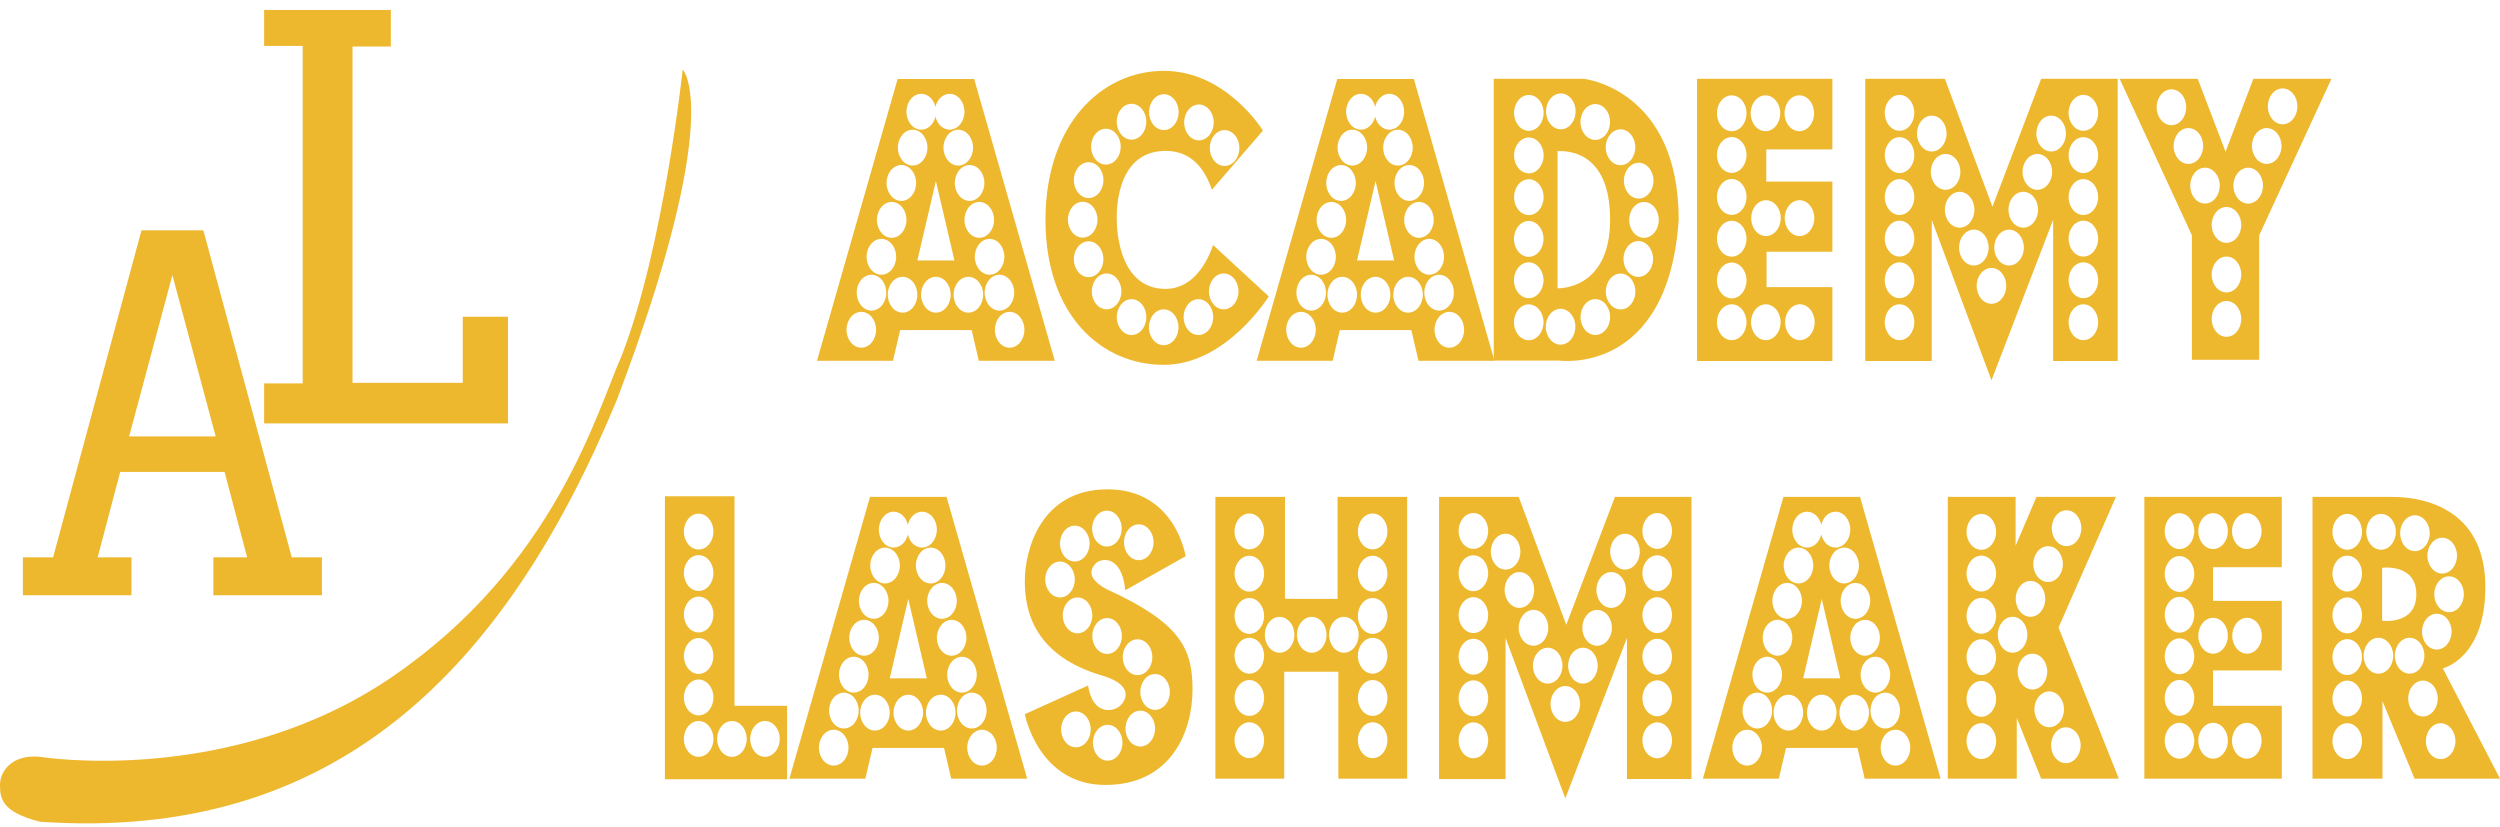 <?xml version="1.0" encoding="UTF-8"?> <svg xmlns="http://www.w3.org/2000/svg" width="142" height="47" viewBox="0 0 142 47" fill="none"> <path d="M16.572 31.658L11.55 13.082H9.793H8.037L3.015 31.658H1.3V33.81H7.466V31.658H5.546L6.828 26.805H9.792H12.756L14.038 31.658H12.12V33.81H18.285V31.658H16.572ZM9.793 24.789H7.333L9.792 15.629L12.251 24.789H9.793Z" fill="#EEB82E"></path> <path d="M15.002 0.566H22.2V2.642H20.024V21.745H26.284V17.99H28.852V24.049H15.002V21.777H17.193V2.608H15.002V0.566Z" fill="#EEB82E"></path> <path d="M2.283 42.989C2.283 42.989 13.087 44.745 22.309 38.421C31.531 32.097 33.883 23.425 35.308 20.209C37.679 14.136 38.778 3.946 38.778 3.946C38.778 3.946 41.236 6.346 35.045 22.698C28.633 38.158 18.971 47.819 2.283 46.677C0.065 46.118 0 45.326 0 44.569C0 43.812 0.679 42.827 2.283 42.989Z" fill="#EEB82E"></path> <path d="M104.079 8.488V4.475H96.393V20.506H104.079V16.309H100.34V14.3H104.079V10.315H100.325V8.486H104.079V8.488ZM102.201 5.414C102.665 5.414 103.041 5.87 103.041 6.433C103.041 6.995 102.665 7.451 102.201 7.451C101.737 7.451 101.361 6.995 101.361 6.433C101.361 5.87 101.737 5.414 102.201 5.414ZM98.362 19.321C97.898 19.321 97.522 18.865 97.522 18.303C97.522 17.74 97.898 17.284 98.362 17.284C98.826 17.284 99.202 17.74 99.202 18.303C99.202 18.865 98.826 19.321 98.362 19.321ZM98.362 16.949C97.898 16.949 97.522 16.493 97.522 15.93C97.522 15.368 97.898 14.912 98.362 14.912C98.826 14.912 99.202 15.368 99.202 15.93C99.202 16.493 98.826 16.949 98.362 16.949ZM98.362 14.576C97.898 14.576 97.522 14.12 97.522 13.558C97.522 12.995 97.898 12.54 98.362 12.54C98.826 12.54 99.202 12.995 99.202 13.558C99.202 14.12 98.826 14.576 98.362 14.576ZM98.362 12.205C97.898 12.205 97.522 11.749 97.522 11.187C97.522 10.624 97.898 10.168 98.362 10.168C98.826 10.168 99.202 10.624 99.202 11.187C99.202 11.749 98.826 12.205 98.362 12.205ZM98.362 9.822C97.898 9.822 97.522 9.366 97.522 8.804C97.522 8.241 97.898 7.785 98.362 7.785C98.826 7.785 99.202 8.241 99.202 8.804C99.202 9.366 98.826 9.822 98.362 9.822ZM98.362 7.453C97.898 7.453 97.522 6.997 97.522 6.434C97.522 5.872 97.898 5.416 98.362 5.416C98.826 5.416 99.202 5.872 99.202 6.434C99.202 6.997 98.826 7.453 98.362 7.453ZM102.233 17.283C102.697 17.283 103.073 17.739 103.073 18.301C103.073 18.863 102.697 19.32 102.233 19.32C101.77 19.32 101.394 18.863 101.394 18.301C101.394 17.74 101.77 17.283 102.233 17.283ZM101.138 18.303C101.138 18.865 100.762 19.321 100.298 19.321C99.835 19.321 99.459 18.865 99.459 18.303C99.459 17.74 99.835 17.284 100.298 17.284C100.762 17.284 101.138 17.74 101.138 18.303ZM102.213 11.372C102.677 11.372 103.053 11.828 103.053 12.39C103.053 12.952 102.677 13.408 102.213 13.408C101.75 13.408 101.374 12.952 101.374 12.39C101.374 11.828 101.75 11.372 102.213 11.372ZM101.147 12.39C101.147 12.952 100.771 13.408 100.308 13.408C99.844 13.408 99.468 12.952 99.468 12.39C99.468 11.828 99.844 11.372 100.308 11.372C100.771 11.372 101.147 11.828 101.147 12.39ZM100.278 7.453C99.815 7.453 99.439 6.997 99.439 6.434C99.439 5.872 99.815 5.416 100.278 5.416C100.742 5.416 101.118 5.872 101.118 6.434C101.118 6.997 100.742 7.453 100.278 7.453Z" fill="#EEB82E"></path> <path d="M115.937 4.475L113.17 11.743L110.469 4.475H105.946V20.506H109.724V12.49L113.116 21.601L116.618 12.489V20.503H120.284V4.475H115.937ZM107.893 19.321C107.43 19.321 107.054 18.865 107.054 18.303C107.054 17.74 107.43 17.284 107.893 17.284C108.357 17.284 108.733 17.74 108.733 18.303C108.733 18.865 108.357 19.321 107.893 19.321ZM107.893 16.936C107.43 16.936 107.054 16.48 107.054 15.918C107.054 15.356 107.43 14.9 107.893 14.9C108.357 14.9 108.733 15.356 108.733 15.918C108.733 16.479 108.357 16.936 107.893 16.936ZM107.893 14.572C107.43 14.572 107.054 14.116 107.054 13.553C107.054 12.991 107.43 12.535 107.893 12.535C108.357 12.535 108.733 12.991 108.733 13.553C108.733 14.116 108.357 14.572 107.893 14.572ZM107.893 12.211C107.43 12.211 107.054 11.755 107.054 11.193C107.054 10.631 107.43 10.175 107.893 10.175C108.357 10.175 108.733 10.631 108.733 11.193C108.733 11.755 108.357 12.211 107.893 12.211ZM107.893 9.83C107.43 9.83 107.054 9.374 107.054 8.811C107.054 8.249 107.43 7.793 107.893 7.793C108.357 7.793 108.733 8.249 108.733 8.811C108.733 9.374 108.357 9.83 107.893 9.83ZM107.893 7.428C107.43 7.428 107.054 6.972 107.054 6.41C107.054 5.847 107.43 5.391 107.893 5.391C108.357 5.391 108.733 5.847 108.733 6.41C108.733 6.972 108.357 7.428 107.893 7.428ZM108.886 7.587C108.886 7.024 109.261 6.568 109.725 6.568C110.189 6.568 110.565 7.024 110.565 7.587C110.565 8.149 110.189 8.605 109.725 8.605C109.261 8.605 108.886 8.149 108.886 7.587ZM109.67 9.762C109.67 9.2 110.046 8.744 110.509 8.744C110.973 8.744 111.349 9.2 111.349 9.762C111.349 10.324 110.973 10.78 110.509 10.78C110.046 10.782 109.67 10.326 109.67 9.762ZM110.468 11.912C110.468 11.35 110.844 10.894 111.307 10.894C111.771 10.894 112.147 11.35 112.147 11.912C112.147 12.475 111.771 12.931 111.307 12.931C110.844 12.931 110.468 12.475 110.468 11.912ZM111.275 14.062C111.275 13.499 111.651 13.043 112.115 13.043C112.578 13.043 112.954 13.499 112.954 14.062C112.954 14.624 112.578 15.08 112.115 15.08C111.651 15.08 111.275 14.624 111.275 14.062ZM113.114 17.255C112.651 17.255 112.275 16.799 112.275 16.237C112.275 15.675 112.651 15.219 113.114 15.219C113.578 15.219 113.954 15.675 113.954 16.237C113.956 16.799 113.58 17.255 113.114 17.255ZM114.114 15.081C113.651 15.081 113.275 14.625 113.275 14.063C113.275 13.501 113.651 13.045 114.114 13.045C114.578 13.045 114.954 13.501 114.954 14.063C114.955 14.624 114.579 15.081 114.114 15.081ZM114.921 12.931C114.458 12.931 114.082 12.475 114.082 11.912C114.082 11.35 114.458 10.894 114.921 10.894C115.385 10.894 115.761 11.35 115.761 11.912C115.761 12.475 115.385 12.931 114.921 12.931ZM115.721 10.782C115.257 10.782 114.881 10.326 114.881 9.763C114.881 9.201 115.257 8.745 115.721 8.745C116.185 8.745 116.561 9.201 116.561 9.763C116.561 10.326 116.185 10.782 115.721 10.782ZM116.505 8.605C116.041 8.605 115.666 8.149 115.666 7.587C115.666 7.024 116.041 6.568 116.505 6.568C116.969 6.568 117.345 7.024 117.345 7.587C117.345 8.149 116.969 8.605 116.505 8.605ZM118.335 19.321C117.872 19.321 117.496 18.865 117.496 18.303C117.496 17.74 117.872 17.284 118.335 17.284C118.799 17.284 119.175 17.74 119.175 18.303C119.177 18.865 118.801 19.321 118.335 19.321ZM118.335 16.936C117.872 16.936 117.496 16.48 117.496 15.918C117.496 15.356 117.872 14.9 118.335 14.9C118.799 14.9 119.175 15.356 119.175 15.918C119.177 16.479 118.801 16.936 118.335 16.936ZM118.335 14.572C117.872 14.572 117.496 14.116 117.496 13.553C117.496 12.991 117.872 12.535 118.335 12.535C118.799 12.535 119.175 12.991 119.175 13.553C119.177 14.116 118.801 14.572 118.335 14.572ZM118.335 12.211C117.872 12.211 117.496 11.755 117.496 11.193C117.496 10.631 117.872 10.175 118.335 10.175C118.799 10.175 119.175 10.631 119.175 11.193C119.177 11.755 118.801 12.211 118.335 12.211ZM118.335 9.83C117.872 9.83 117.496 9.374 117.496 8.811C117.496 8.249 117.872 7.793 118.335 7.793C118.799 7.793 119.175 8.249 119.175 8.811C119.177 9.374 118.801 9.83 118.335 9.83ZM118.335 7.428C117.872 7.428 117.496 6.972 117.496 6.41C117.496 5.847 117.872 5.391 118.335 5.391C118.799 5.391 119.175 5.847 119.175 6.41C119.177 6.972 118.801 7.428 118.335 7.428Z" fill="#EEB82E"></path> <path d="M91.73 28.221L88.963 35.49L86.262 28.221H81.739V44.252H85.517V36.237L88.909 45.348L92.411 36.235V44.249H96.077V28.221H91.73ZM83.688 43.069C83.224 43.069 82.849 42.613 82.849 42.051C82.849 41.489 83.224 41.032 83.688 41.032C84.152 41.032 84.528 41.489 84.528 42.051C84.528 42.613 84.152 43.069 83.688 43.069ZM83.688 40.683C83.224 40.683 82.849 40.227 82.849 39.664C82.849 39.102 83.224 38.646 83.688 38.646C84.152 38.646 84.528 39.102 84.528 39.664C84.528 40.227 84.152 40.683 83.688 40.683ZM83.688 38.32C83.224 38.32 82.849 37.864 82.849 37.301C82.849 36.739 83.224 36.283 83.688 36.283C84.152 36.283 84.528 36.739 84.528 37.301C84.528 37.864 84.152 38.32 83.688 38.32ZM83.688 35.958C83.224 35.958 82.849 35.502 82.849 34.94C82.849 34.377 83.224 33.921 83.688 33.921C84.152 33.921 84.528 34.377 84.528 34.94C84.528 35.502 84.152 35.958 83.688 35.958ZM83.688 33.578C83.224 33.578 82.849 33.122 82.849 32.559C82.849 31.997 83.224 31.541 83.688 31.541C84.152 31.541 84.528 31.997 84.528 32.559C84.528 33.122 84.152 33.578 83.688 33.578ZM83.688 31.176C83.224 31.176 82.849 30.72 82.849 30.158C82.849 29.595 83.224 29.139 83.688 29.139C84.152 29.139 84.528 29.595 84.528 30.158C84.528 30.72 84.152 31.176 83.688 31.176ZM84.679 31.333C84.679 30.771 85.055 30.315 85.518 30.315C85.982 30.315 86.358 30.771 86.358 31.333C86.358 31.895 85.982 32.351 85.518 32.351C85.055 32.353 84.679 31.897 84.679 31.333ZM85.463 33.51C85.463 32.948 85.839 32.492 86.302 32.492C86.766 32.492 87.142 32.948 87.142 33.51C87.142 34.072 86.766 34.528 86.302 34.528C85.839 34.528 85.463 34.072 85.463 33.51ZM86.262 35.659C86.262 35.097 86.638 34.641 87.102 34.641C87.566 34.641 87.942 35.097 87.942 35.659C87.942 36.221 87.566 36.677 87.102 36.677C86.638 36.677 86.262 36.223 86.262 35.659ZM87.07 37.81C87.07 37.247 87.445 36.791 87.909 36.791C88.373 36.791 88.749 37.247 88.749 37.81C88.749 38.372 88.373 38.828 87.909 38.828C87.445 38.828 87.07 38.372 87.07 37.81ZM88.909 41.003C88.445 41.003 88.07 40.547 88.07 39.985C88.07 39.423 88.445 38.967 88.909 38.967C89.373 38.967 89.749 39.423 89.749 39.985C89.749 40.547 89.373 41.003 88.909 41.003ZM89.909 38.828C89.445 38.828 89.069 38.372 89.069 37.81C89.069 37.247 89.445 36.791 89.909 36.791C90.373 36.791 90.749 37.247 90.749 37.81C90.749 38.372 90.373 38.828 89.909 38.828ZM90.716 36.679C90.252 36.679 89.877 36.223 89.877 35.661C89.877 35.098 90.252 34.642 90.716 34.642C91.18 34.642 91.556 35.098 91.556 35.661C91.556 36.223 91.18 36.679 90.716 36.679ZM91.516 34.528C91.052 34.528 90.676 34.072 90.676 33.51C90.676 32.948 91.052 32.492 91.516 32.492C91.979 32.492 92.355 32.948 92.355 33.51C92.355 34.072 91.979 34.528 91.516 34.528ZM92.3 32.353C91.836 32.353 91.46 31.897 91.46 31.335C91.46 30.772 91.836 30.316 92.3 30.316C92.764 30.316 93.139 30.772 93.139 31.335C93.139 31.897 92.764 32.353 92.3 32.353ZM94.13 43.069C93.666 43.069 93.29 42.613 93.29 42.051C93.29 41.489 93.666 41.032 94.13 41.032C94.594 41.032 94.97 41.489 94.97 42.051C94.97 42.613 94.594 43.069 94.13 43.069ZM94.13 40.683C93.666 40.683 93.29 40.227 93.29 39.664C93.29 39.102 93.666 38.646 94.13 38.646C94.594 38.646 94.97 39.102 94.97 39.664C94.97 40.227 94.594 40.683 94.13 40.683ZM94.13 38.32C93.666 38.32 93.29 37.864 93.29 37.301C93.29 36.739 93.666 36.283 94.13 36.283C94.594 36.283 94.97 36.739 94.97 37.301C94.97 37.864 94.594 38.32 94.13 38.32ZM94.13 35.958C93.666 35.958 93.29 35.502 93.29 34.94C93.29 34.377 93.666 33.921 94.13 33.921C94.594 33.921 94.97 34.377 94.97 34.94C94.97 35.502 94.594 35.958 94.13 35.958ZM94.13 33.578C93.666 33.578 93.29 33.122 93.29 32.559C93.29 31.997 93.666 31.541 94.13 31.541C94.594 31.541 94.97 31.997 94.97 32.559C94.97 33.122 94.594 33.578 94.13 33.578ZM94.13 31.176C93.666 31.176 93.29 30.72 93.29 30.158C93.29 29.595 93.666 29.139 94.13 29.139C94.594 29.139 94.97 29.595 94.97 30.158C94.97 30.72 94.594 31.176 94.13 31.176Z" fill="#EEB82E"></path> <path d="M129.605 32.219V28.223H121.799V44.229H129.605V40.09H125.702V38.081H129.605V34.128H125.702V32.217H129.605V32.219ZM127.617 29.148C128.081 29.148 128.457 29.605 128.457 30.167C128.457 30.729 128.081 31.185 127.617 31.185C127.154 31.185 126.778 30.729 126.778 30.167C126.778 29.605 127.154 29.148 127.617 29.148ZM123.795 43.092C123.331 43.092 122.956 42.636 122.956 42.074C122.956 41.512 123.331 41.056 123.795 41.056C124.259 41.056 124.635 41.512 124.635 42.074C124.636 42.636 124.26 43.092 123.795 43.092ZM123.795 40.657C123.331 40.657 122.956 40.201 122.956 39.638C122.956 39.076 123.331 38.62 123.795 38.62C124.259 38.62 124.635 39.076 124.635 39.638C124.636 40.201 124.26 40.657 123.795 40.657ZM123.795 38.296C123.331 38.296 122.956 37.84 122.956 37.278C122.956 36.716 123.331 36.26 123.795 36.26C124.259 36.26 124.635 36.716 124.635 37.278C124.636 37.84 124.26 38.296 123.795 38.296ZM123.795 35.936C123.331 35.936 122.956 35.48 122.956 34.918C122.956 34.356 123.331 33.9 123.795 33.9C124.259 33.9 124.635 34.356 124.635 34.918C124.635 35.48 124.26 35.936 123.795 35.936ZM123.795 33.622C123.331 33.622 122.956 33.166 122.956 32.604C122.956 32.042 123.331 31.586 123.795 31.586C124.259 31.586 124.635 32.042 124.635 32.604C124.635 33.166 124.26 33.622 123.795 33.622ZM123.795 31.187C123.331 31.187 122.956 30.731 122.956 30.168C122.956 29.606 123.331 29.15 123.795 29.15C124.259 29.15 124.635 29.606 124.635 30.168C124.636 30.731 124.26 31.187 123.795 31.187ZM127.617 41.056C128.081 41.056 128.457 41.512 128.457 42.074C128.457 42.636 128.081 43.092 127.617 43.092C127.154 43.092 126.778 42.636 126.778 42.074C126.778 41.512 127.154 41.056 127.617 41.056ZM126.542 42.074C126.542 42.636 126.166 43.092 125.702 43.092C125.239 43.092 124.863 42.636 124.863 42.074C124.863 41.512 125.239 41.056 125.702 41.056C126.166 41.056 126.542 41.512 126.542 42.074ZM127.631 35.092C128.095 35.092 128.471 35.548 128.471 36.11C128.471 36.673 128.095 37.129 127.631 37.129C127.167 37.129 126.792 36.673 126.792 36.11C126.79 35.548 127.167 35.092 127.631 35.092ZM126.542 36.11C126.542 36.673 126.166 37.129 125.702 37.129C125.239 37.129 124.863 36.673 124.863 36.11C124.863 35.548 125.239 35.092 125.702 35.092C126.166 35.092 126.542 35.548 126.542 36.11ZM124.863 30.167C124.863 29.605 125.239 29.148 125.702 29.148C126.166 29.148 126.542 29.605 126.542 30.167C126.542 30.729 126.166 31.185 125.702 31.185C125.239 31.185 124.863 30.731 124.863 30.167Z" fill="#EEB82E"></path> <path d="M116.924 35.644L120.186 28.221H115.673L114.487 30.999V28.221H110.634V44.228H114.553V40.781L115.937 44.229H120.35L116.924 35.644ZM117.38 28.984C117.844 28.984 118.22 29.44 118.22 30.002C118.22 30.564 117.844 31.02 117.38 31.02C116.917 31.02 116.541 30.564 116.541 30.002C116.541 29.44 116.917 28.984 117.38 28.984ZM116.331 31.022C116.795 31.022 117.171 31.478 117.171 32.04C117.171 32.603 116.795 33.059 116.331 33.059C115.867 33.059 115.491 32.603 115.491 32.04C115.491 31.478 115.867 31.022 116.331 31.022ZM115.333 32.997C115.797 32.997 116.172 33.453 116.172 34.015C116.172 34.578 115.797 35.034 115.333 35.034C114.869 35.034 114.493 34.578 114.493 34.015C114.493 33.453 114.869 32.997 115.333 32.997ZM112.54 43.112C112.076 43.112 111.7 42.656 111.7 42.094C111.7 41.532 112.076 41.076 112.54 41.076C113.003 41.076 113.379 41.532 113.379 42.094C113.379 42.655 113.003 43.112 112.54 43.112ZM112.54 40.714C112.076 40.714 111.7 40.258 111.7 39.695C111.7 39.133 112.076 38.677 112.54 38.677C113.003 38.677 113.379 39.133 113.379 39.695C113.379 40.258 113.003 40.714 112.54 40.714ZM112.54 38.344C112.076 38.344 111.7 37.888 111.7 37.326C111.7 36.764 112.076 36.308 112.54 36.308C113.003 36.308 113.379 36.764 113.379 37.326C113.379 37.888 113.003 38.344 112.54 38.344ZM112.54 35.996C112.076 35.996 111.7 35.54 111.7 34.978C111.7 34.416 112.076 33.96 112.54 33.96C113.003 33.96 113.379 34.416 113.379 34.978C113.379 35.54 113.003 35.996 112.54 35.996ZM112.54 33.598C112.076 33.598 111.7 33.142 111.7 32.58C111.7 32.017 112.076 31.561 112.54 31.561C113.003 31.561 113.379 32.017 113.379 32.58C113.379 33.142 113.003 33.598 112.54 33.598ZM112.54 31.228C112.076 31.228 111.7 30.772 111.7 30.21C111.7 29.648 112.076 29.192 112.54 29.192C113.003 29.192 113.379 29.648 113.379 30.21C113.379 30.772 113.003 31.228 112.54 31.228ZM114.314 37.072C113.851 37.072 113.475 36.616 113.475 36.053C113.475 35.491 113.851 35.035 114.314 35.035C114.778 35.035 115.154 35.491 115.154 36.053C115.154 36.616 114.778 37.072 114.314 37.072ZM114.604 38.147C114.604 37.585 114.98 37.129 115.444 37.129C115.907 37.129 116.283 37.585 116.283 38.147C116.283 38.709 115.907 39.165 115.444 39.165C114.98 39.165 114.604 38.711 114.604 38.147ZM115.555 40.29C115.555 39.728 115.931 39.272 116.394 39.272C116.858 39.272 117.234 39.728 117.234 40.29C117.234 40.852 116.858 41.308 116.394 41.308C115.931 41.31 115.555 40.854 115.555 40.29ZM117.342 43.348C116.878 43.348 116.502 42.892 116.502 42.33C116.502 41.767 116.878 41.311 117.342 41.311C117.805 41.311 118.181 41.767 118.181 42.33C118.181 42.892 117.805 43.348 117.342 43.348Z" fill="#EEB82E"></path> <path d="M75.973 28.221V34.021L74.48 34.018L72.987 34.012V28.221H69.034V44.228H72.943V38.156H74.48H76.018V44.228H79.926V28.221H75.973ZM70.962 43.063C70.498 43.063 70.122 42.607 70.122 42.045C70.122 41.482 70.498 41.026 70.962 41.026C71.425 41.026 71.801 41.482 71.801 42.045C71.801 42.607 71.425 43.063 70.962 43.063ZM70.962 40.663C70.498 40.663 70.122 40.207 70.122 39.645C70.122 39.082 70.498 38.626 70.962 38.626C71.425 38.626 71.801 39.082 71.801 39.645C71.801 40.207 71.425 40.663 70.962 40.663ZM70.962 38.264C70.498 38.264 70.122 37.808 70.122 37.246C70.122 36.684 70.498 36.227 70.962 36.227C71.425 36.227 71.801 36.684 71.801 37.246C71.801 37.807 71.425 38.264 70.962 38.264ZM70.962 36.004C70.498 36.004 70.122 35.548 70.122 34.986C70.122 34.423 70.498 33.968 70.962 33.968C71.425 33.968 71.801 34.423 71.801 34.986C71.801 35.548 71.425 36.004 70.962 36.004ZM70.962 33.604C70.498 33.604 70.122 33.148 70.122 32.586C70.122 32.023 70.498 31.567 70.962 31.567C71.425 31.567 71.801 32.023 71.801 32.586C71.801 33.148 71.425 33.604 70.962 33.604ZM70.962 31.204C70.498 31.204 70.122 30.748 70.122 30.185C70.122 29.623 70.498 29.167 70.962 29.167C71.425 29.167 71.801 29.623 71.801 30.185C71.801 30.748 71.425 31.204 70.962 31.204ZM72.682 37.075C72.219 37.075 71.843 36.619 71.843 36.056C71.843 35.494 72.219 35.038 72.682 35.038C73.146 35.038 73.522 35.494 73.522 36.056C73.522 36.619 73.146 37.075 72.682 37.075ZM74.508 37.075C74.044 37.075 73.668 36.619 73.668 36.056C73.668 35.494 74.044 35.038 74.508 35.038C74.972 35.038 75.347 35.494 75.347 36.056C75.347 36.619 74.972 37.075 74.508 37.075ZM76.332 37.075C75.868 37.075 75.492 36.619 75.492 36.056C75.492 35.494 75.868 35.038 76.332 35.038C76.796 35.038 77.171 35.494 77.171 36.056C77.171 36.619 76.796 37.075 76.332 37.075ZM77.966 43.063C77.503 43.063 77.127 42.607 77.127 42.045C77.127 41.482 77.503 41.026 77.966 41.026C78.43 41.026 78.806 41.482 78.806 42.045C78.806 42.607 78.43 43.063 77.966 43.063ZM77.966 40.663C77.503 40.663 77.127 40.207 77.127 39.645C77.127 39.082 77.503 38.626 77.966 38.626C78.43 38.626 78.806 39.082 78.806 39.645C78.806 40.207 78.43 40.663 77.966 40.663ZM77.966 38.264C77.503 38.264 77.127 37.808 77.127 37.246C77.127 36.684 77.503 36.227 77.966 36.227C78.43 36.227 78.806 36.684 78.806 37.246C78.806 37.807 78.43 38.264 77.966 38.264ZM77.966 36.004C77.503 36.004 77.127 35.548 77.127 34.986C77.127 34.423 77.503 33.968 77.966 33.968C78.43 33.968 78.806 34.423 78.806 34.986C78.806 35.548 78.43 36.004 77.966 36.004ZM77.966 33.604C77.503 33.604 77.127 33.148 77.127 32.586C77.127 32.023 77.503 31.567 77.966 31.567C78.43 31.567 78.806 32.023 78.806 32.586C78.806 33.148 78.43 33.604 77.966 33.604ZM77.966 31.204C77.503 31.204 77.127 30.748 77.127 30.185C77.127 29.623 77.503 29.167 77.966 29.167C78.43 29.167 78.806 29.623 78.806 30.185C78.806 30.748 78.43 31.204 77.966 31.204Z" fill="#EEB82E"></path> <path d="M62.86 33.47C61.806 32.894 61.886 32.418 62.2 32.037C62.492 31.686 63.71 31.455 63.918 33.525L67.343 31.593C67.343 31.593 66.771 27.794 62.907 27.794C59.042 27.794 58.209 31.352 58.209 32.998C58.209 34.645 58.688 37.266 62.706 38.403C64.49 38.974 63.906 39.871 63.567 40.134C63.228 40.398 62.085 40.683 61.8 38.937L58.21 40.567C58.21 40.567 58.973 44.585 62.778 44.585C66.582 44.585 67.736 41.473 67.736 39.167C67.734 36.862 67.075 35.38 62.86 33.47ZM64.682 29.782C65.146 29.782 65.522 30.238 65.522 30.8C65.522 31.362 65.146 31.818 64.682 31.818C64.219 31.818 63.843 31.362 63.843 30.8C63.843 30.238 64.219 29.782 64.682 29.782ZM62.872 29.005C63.336 29.005 63.712 29.461 63.712 30.024C63.712 30.586 63.336 31.042 62.872 31.042C62.408 31.042 62.032 30.586 62.032 30.024C62.032 29.461 62.408 29.005 62.872 29.005ZM61.048 29.857C61.512 29.857 61.888 30.313 61.888 30.876C61.888 31.438 61.512 31.894 61.048 31.894C60.584 31.894 60.208 31.438 60.208 30.876C60.208 30.315 60.584 29.857 61.048 29.857ZM59.369 32.915C59.369 32.353 59.745 31.897 60.208 31.897C60.672 31.897 61.048 32.353 61.048 32.915C61.048 33.478 60.672 33.934 60.208 33.934C59.745 33.934 59.369 33.478 59.369 32.915ZM61.204 35.972C60.74 35.972 60.364 35.516 60.364 34.953C60.364 34.391 60.74 33.935 61.204 33.935C61.667 33.935 62.043 34.391 62.043 34.953C62.043 35.516 61.667 35.972 61.204 35.972ZM62.883 37.143C62.419 37.143 62.043 36.687 62.043 36.124C62.043 35.562 62.419 35.106 62.883 35.106C63.346 35.106 63.722 35.562 63.722 36.124C63.722 36.687 63.346 37.143 62.883 37.143ZM63.773 37.329C63.773 36.767 64.149 36.311 64.613 36.311C65.076 36.311 65.452 36.767 65.452 37.329C65.452 37.891 65.076 38.347 64.613 38.347C64.149 38.349 63.773 37.891 63.773 37.329ZM61.111 42.448C60.647 42.448 60.272 41.992 60.272 41.43C60.272 40.868 60.647 40.412 61.111 40.412C61.575 40.412 61.951 40.868 61.951 41.43C61.951 41.991 61.575 42.448 61.111 42.448ZM62.917 43.206C62.453 43.206 62.077 42.75 62.077 42.188C62.077 41.626 62.453 41.17 62.917 41.17C63.38 41.17 63.756 41.626 63.756 42.188C63.756 42.75 63.38 43.206 62.917 43.206ZM64.768 42.402C64.305 42.402 63.929 41.946 63.929 41.384C63.929 40.821 64.305 40.365 64.768 40.365C65.232 40.365 65.608 40.821 65.608 41.384C65.608 41.944 65.232 42.402 64.768 42.402ZM65.608 40.321C65.144 40.321 64.768 39.865 64.768 39.302C64.768 38.74 65.144 38.284 65.608 38.284C66.072 38.284 66.448 38.74 66.448 39.302C66.449 39.865 66.072 40.321 65.608 40.321Z" fill="#EEB82E"></path> <path d="M41.72 40.09V28.189H37.767V44.262H44.706V40.09H41.72ZM39.683 42.989C39.22 42.989 38.844 42.533 38.844 41.971C38.844 41.408 39.22 40.953 39.683 40.953C40.147 40.953 40.523 41.408 40.523 41.971C40.523 42.533 40.147 42.989 39.683 42.989ZM39.683 40.634C39.22 40.634 38.844 40.178 38.844 39.615C38.844 39.053 39.22 38.597 39.683 38.597C40.147 38.597 40.523 39.053 40.523 39.615C40.523 40.178 40.147 40.634 39.683 40.634ZM39.683 38.278C39.22 38.278 38.844 37.822 38.844 37.26C38.844 36.697 39.22 36.242 39.683 36.242C40.147 36.242 40.523 36.697 40.523 37.26C40.523 37.822 40.147 38.278 39.683 38.278ZM39.683 35.923C39.22 35.923 38.844 35.467 38.844 34.904C38.844 34.342 39.22 33.886 39.683 33.886C40.147 33.886 40.523 34.342 40.523 34.904C40.523 35.467 40.147 35.923 39.683 35.923ZM39.683 33.567C39.22 33.567 38.844 33.111 38.844 32.549C38.844 31.986 39.22 31.53 39.683 31.53C40.147 31.53 40.523 31.986 40.523 32.549C40.523 33.111 40.147 33.567 39.683 33.567ZM39.683 31.212C39.22 31.212 38.844 30.756 38.844 30.193C38.844 29.631 39.22 29.175 39.683 29.175C40.147 29.175 40.523 29.631 40.523 30.193C40.523 30.756 40.147 31.212 39.683 31.212ZM41.574 42.989C41.11 42.989 40.734 42.533 40.734 41.971C40.734 41.408 41.11 40.953 41.574 40.953C42.037 40.953 42.413 41.408 42.413 41.971C42.413 42.533 42.037 42.989 41.574 42.989ZM43.452 42.989C42.988 42.989 42.612 42.533 42.612 41.971C42.612 41.408 42.988 40.953 43.452 40.953C43.915 40.953 44.291 41.408 44.291 41.971C44.291 42.533 43.915 42.989 43.452 42.989Z" fill="#EEB82E"></path> <path d="M138.751 37.961C138.751 37.961 141.167 37.412 141.167 33.328C141.167 29.244 138.181 28.223 135.83 28.223C133.479 28.223 131.35 28.223 131.35 28.223V44.229H135.325V39.826L137.147 44.229H142L138.751 37.961ZM138.41 36.895C137.947 36.895 137.571 36.438 137.571 35.876C137.571 35.314 137.947 34.858 138.41 34.858C138.874 34.858 139.25 35.314 139.25 35.876C139.25 36.438 138.874 36.895 138.41 36.895ZM139.946 33.755C139.946 34.317 139.571 34.773 139.107 34.773C138.643 34.773 138.267 34.317 138.267 33.755C138.267 33.193 138.643 32.736 139.107 32.736C139.571 32.736 139.946 33.193 139.946 33.755ZM138.717 30.543C139.181 30.543 139.557 30.999 139.557 31.561C139.557 32.123 139.181 32.579 138.717 32.579C138.253 32.579 137.877 32.123 137.877 31.561C137.877 30.999 138.253 30.543 138.717 30.543ZM137.169 29.269C137.632 29.269 138.008 29.725 138.008 30.287C138.008 30.849 137.632 31.305 137.169 31.305C136.705 31.305 136.329 30.849 136.329 30.287C136.329 29.725 136.705 29.269 137.169 29.269ZM137.247 33.755C137.247 35.522 135.305 35.258 135.305 35.258V32.25C135.303 32.251 137.247 31.988 137.247 33.755ZM135.245 29.189C135.708 29.189 136.084 29.645 136.084 30.207C136.084 30.769 135.708 31.225 135.245 31.225C134.781 31.225 134.405 30.769 134.405 30.207C134.405 29.645 134.781 29.189 135.245 29.189ZM133.324 43.115C132.86 43.115 132.484 42.659 132.484 42.097C132.484 41.535 132.86 41.079 133.324 41.079C133.787 41.079 134.163 41.535 134.163 42.097C134.163 42.659 133.787 43.115 133.324 43.115ZM133.324 40.695C132.86 40.695 132.484 40.239 132.484 39.677C132.484 39.114 132.86 38.658 133.324 38.658C133.787 38.658 134.163 39.114 134.163 39.677C134.163 40.239 133.787 40.695 133.324 40.695ZM133.324 38.341C132.86 38.341 132.484 37.885 132.484 37.323C132.484 36.761 132.86 36.304 133.324 36.304C133.787 36.304 134.163 36.761 134.163 37.323C134.163 37.885 133.787 38.341 133.324 38.341ZM133.324 35.972C132.86 35.972 132.484 35.516 132.484 34.953C132.484 34.391 132.86 33.935 133.324 33.935C133.787 33.935 134.163 34.391 134.163 34.953C134.163 35.516 133.787 35.972 133.324 35.972ZM133.324 33.599C132.86 33.599 132.484 33.143 132.484 32.581C132.484 32.019 132.86 31.563 133.324 31.563C133.787 31.563 134.163 32.019 134.163 32.581C134.163 33.143 133.787 33.599 133.324 33.599ZM133.324 31.225C132.86 31.225 132.484 30.769 132.484 30.207C132.484 29.645 132.86 29.189 133.324 29.189C133.787 29.189 134.163 29.645 134.163 30.207C134.163 30.769 133.787 31.225 133.324 31.225ZM135.095 38.264C134.631 38.264 134.256 37.808 134.256 37.246C134.256 36.683 134.631 36.227 135.095 36.227C135.559 36.227 135.935 36.683 135.935 37.246C135.935 37.806 135.559 38.264 135.095 38.264ZM136.027 37.244C136.027 36.682 136.403 36.226 136.867 36.226C137.331 36.226 137.706 36.682 137.706 37.244C137.706 37.806 137.331 38.263 136.867 38.263C136.403 38.264 136.027 37.806 136.027 37.244ZM136.785 39.677C136.785 39.114 137.161 38.658 137.625 38.658C138.088 38.658 138.464 39.114 138.464 39.677C138.464 40.239 138.088 40.695 137.625 40.695C137.161 40.695 136.785 40.239 136.785 39.677ZM138.629 43.117C138.166 43.117 137.79 42.661 137.79 42.099C137.79 41.536 138.166 41.08 138.629 41.08C139.093 41.08 139.469 41.536 139.469 42.099C139.469 42.661 139.093 43.117 138.629 43.117Z" fill="#EEB82E"></path> <path d="M127.992 4.475L126.411 8.619L124.83 4.475H120.395L124.501 13.367V20.436H126.411H128.321V13.367L132.427 4.475H127.992ZM122.498 6.092C122.498 5.53 122.874 5.074 123.338 5.074C123.801 5.074 124.177 5.53 124.177 6.092C124.177 6.655 123.801 7.111 123.338 7.111C122.874 7.111 122.498 6.655 122.498 6.092ZM123.461 8.292C123.461 7.73 123.837 7.274 124.3 7.274C124.764 7.274 125.14 7.73 125.14 8.292C125.14 8.854 124.764 9.31 124.3 9.31C123.837 9.31 123.461 8.854 123.461 8.292ZM124.404 10.543C124.404 9.981 124.78 9.525 125.243 9.525C125.707 9.525 126.083 9.981 126.083 10.543C126.083 11.105 125.707 11.561 125.243 11.561C124.78 11.563 124.404 11.107 124.404 10.543ZM126.463 19.131C126 19.131 125.624 18.675 125.624 18.113C125.624 17.551 126 17.095 126.463 17.095C126.927 17.095 127.303 17.551 127.303 18.113C127.305 18.675 126.929 19.131 126.463 19.131ZM126.463 16.61C126 16.61 125.624 16.154 125.624 15.591C125.624 15.029 126 14.573 126.463 14.573C126.927 14.573 127.303 15.029 127.303 15.591C127.305 16.154 126.929 16.61 126.463 16.61ZM126.463 13.793C126 13.793 125.624 13.338 125.624 12.775C125.624 12.213 126 11.757 126.463 11.757C126.927 11.757 127.303 12.213 127.303 12.775C127.305 13.338 126.929 13.793 126.463 13.793ZM127.697 11.563C127.234 11.563 126.858 11.107 126.858 10.544C126.858 9.982 127.234 9.526 127.697 9.526C128.161 9.526 128.537 9.982 128.537 10.544C128.537 11.107 128.161 11.563 127.697 11.563ZM128.75 9.31C128.286 9.31 127.91 8.854 127.91 8.292C127.91 7.73 128.286 7.274 128.75 7.274C129.213 7.274 129.589 7.73 129.589 8.292C129.589 8.854 129.213 9.31 128.75 9.31ZM129.652 7.06C129.189 7.06 128.813 6.604 128.813 6.041C128.813 5.479 129.189 5.023 129.652 5.023C130.116 5.023 130.492 5.479 130.492 6.041C130.492 6.604 130.116 7.06 129.652 7.06Z" fill="#EEB82E"></path> <path d="M89.949 4.475H84.844V20.481H88.566C88.566 20.481 94.757 21.359 95.35 12.478C95.352 5.045 89.949 4.475 89.949 4.475ZM93.917 10.261C93.917 10.823 93.541 11.279 93.078 11.279C92.614 11.279 92.238 10.823 92.238 10.261C92.238 9.699 92.614 9.243 93.078 9.243C93.541 9.243 93.917 9.699 93.917 10.261ZM92.046 7.346C92.509 7.346 92.885 7.802 92.885 8.365C92.885 8.927 92.509 9.383 92.046 9.383C91.582 9.383 91.206 8.927 91.206 8.365C91.206 7.802 91.582 7.346 92.046 7.346ZM91.454 12.478C91.454 16.506 88.469 16.375 88.469 16.375V8.58C88.863 8.58 91.454 8.449 91.454 12.478ZM90.611 5.91C91.075 5.91 91.451 6.366 91.451 6.929C91.451 7.491 91.075 7.947 90.611 7.947C90.148 7.947 89.772 7.491 89.772 6.929C89.772 6.366 90.148 5.91 90.611 5.91ZM88.655 5.308C89.119 5.308 89.495 5.764 89.495 6.326C89.495 6.889 89.119 7.345 88.655 7.345C88.191 7.345 87.815 6.889 87.815 6.326C87.815 5.764 88.191 5.308 88.655 5.308ZM86.832 19.324C86.369 19.324 85.993 18.868 85.993 18.306C85.993 17.744 86.369 17.288 86.832 17.288C87.296 17.288 87.672 17.744 87.672 18.306C87.672 18.867 87.296 19.324 86.832 19.324ZM86.832 16.936C86.369 16.936 85.993 16.48 85.993 15.918C85.993 15.356 86.369 14.9 86.832 14.9C87.296 14.9 87.672 15.356 87.672 15.918C87.672 16.479 87.296 16.936 86.832 16.936ZM86.832 14.588C86.369 14.588 85.993 14.132 85.993 13.57C85.993 13.008 86.369 12.552 86.832 12.552C87.296 12.552 87.672 13.008 87.672 13.57C87.672 14.132 87.296 14.588 86.832 14.588ZM86.838 12.217C86.375 12.217 85.999 11.761 85.999 11.199C85.999 10.637 86.375 10.181 86.838 10.181C87.302 10.181 87.678 10.637 87.678 11.199C87.678 11.761 87.302 12.217 86.838 12.217ZM86.838 9.847C86.375 9.847 85.999 9.391 85.999 8.828C85.999 8.266 86.375 7.81 86.838 7.81C87.302 7.81 87.678 8.266 87.678 8.828C87.678 9.391 87.302 9.847 86.838 9.847ZM86.838 7.431C86.375 7.431 85.999 6.975 85.999 6.413C85.999 5.85 86.375 5.394 86.838 5.394C87.302 5.394 87.678 5.85 87.678 6.413C87.678 6.975 87.302 7.431 86.838 7.431ZM88.641 19.577C88.177 19.577 87.801 19.121 87.801 18.558C87.801 17.996 88.177 17.54 88.641 17.54C89.105 17.54 89.481 17.996 89.481 18.558C89.481 19.121 89.105 19.577 88.641 19.577ZM90.615 19.027C90.151 19.027 89.775 18.571 89.775 18.009C89.775 17.446 90.151 16.99 90.615 16.99C91.078 16.99 91.454 17.446 91.454 18.009C91.454 18.571 91.078 19.027 90.615 19.027ZM92.05 17.576C91.587 17.576 91.211 17.12 91.211 16.557C91.211 15.995 91.587 15.539 92.05 15.539C92.514 15.539 92.89 15.995 92.89 16.557C92.89 17.12 92.514 17.576 92.05 17.576ZM93.055 15.728C92.591 15.728 92.215 15.272 92.215 14.71C92.215 14.148 92.591 13.692 93.055 13.692C93.518 13.692 93.894 14.148 93.894 14.71C93.894 15.272 93.518 15.728 93.055 15.728ZM93.378 13.508C92.915 13.508 92.539 13.053 92.539 12.49C92.539 11.928 92.915 11.472 93.378 11.472C93.842 11.472 94.218 11.928 94.218 12.49C94.218 13.053 93.842 13.508 93.378 13.508Z" fill="#EEB82E"></path> <path d="M68.903 13.917C68.443 15.268 67.552 16.41 66.203 16.41C63.348 16.41 63.436 12.49 63.436 12.49C63.436 12.49 63.194 8.571 66.203 8.571C67.554 8.571 68.376 9.428 68.837 10.777L71.735 7.417C71.735 7.417 69.66 4.025 66.103 4.025C62.545 4.025 59.384 7.088 59.384 12.49C59.384 17.893 62.547 20.723 66.104 20.723C69.661 20.723 72.066 16.836 72.066 16.836L68.903 13.917ZM69.556 7.389C70.02 7.389 70.396 7.846 70.396 8.408C70.396 8.97 70.02 9.426 69.556 9.426C69.093 9.426 68.717 8.97 68.717 8.408C68.717 7.846 69.093 7.389 69.556 7.389ZM68.099 5.935C68.563 5.935 68.939 6.391 68.939 6.954C68.939 7.516 68.563 7.972 68.099 7.972C67.635 7.972 67.26 7.516 67.26 6.954C67.26 6.393 67.635 5.935 68.099 5.935ZM66.107 5.351C66.571 5.351 66.947 5.807 66.947 6.37C66.947 6.932 66.571 7.388 66.107 7.388C65.644 7.388 65.268 6.932 65.268 6.37C65.268 5.807 65.644 5.351 66.107 5.351ZM64.271 5.895C64.734 5.895 65.11 6.351 65.11 6.913C65.11 7.476 64.734 7.932 64.271 7.932C63.807 7.932 63.431 7.476 63.431 6.913C63.431 6.351 63.807 5.895 64.271 5.895ZM62.815 7.312C63.279 7.312 63.655 7.768 63.655 8.331C63.655 8.893 63.279 9.349 62.815 9.349C62.351 9.349 61.975 8.893 61.975 8.331C61.974 7.768 62.351 7.312 62.815 7.312ZM61.835 9.214C62.299 9.214 62.675 9.67 62.675 10.232C62.675 10.794 62.299 11.25 61.835 11.25C61.371 11.25 60.996 10.794 60.996 10.232C60.994 9.67 61.37 9.214 61.835 9.214ZM60.658 12.478C60.658 11.916 61.034 11.46 61.498 11.46C61.962 11.46 62.337 11.916 62.337 12.478C62.337 13.04 61.962 13.496 61.498 13.496C61.034 13.496 60.658 13.04 60.658 12.478ZM60.994 14.724C60.994 14.162 61.37 13.706 61.834 13.706C62.297 13.706 62.673 14.162 62.673 14.724C62.673 15.286 62.297 15.742 61.834 15.742C61.37 15.742 60.994 15.286 60.994 14.724ZM62.855 17.57C62.391 17.57 62.015 17.113 62.015 16.551C62.015 15.989 62.391 15.533 62.855 15.533C63.319 15.533 63.695 15.989 63.695 16.551C63.695 17.113 63.319 17.57 62.855 17.57ZM64.272 19.03C63.809 19.03 63.433 18.574 63.433 18.012C63.433 17.449 63.809 16.993 64.272 16.993C64.736 16.993 65.112 17.449 65.112 18.012C65.112 18.573 64.736 19.03 64.272 19.03ZM66.098 19.608C65.634 19.608 65.258 19.152 65.258 18.589C65.258 18.027 65.634 17.571 66.098 17.571C66.562 17.571 66.938 18.027 66.938 18.589C66.938 19.15 66.562 19.608 66.098 19.608ZM68.07 19.03C67.606 19.03 67.23 18.574 67.23 18.012C67.23 17.449 67.606 16.993 68.07 16.993C68.534 16.993 68.909 17.449 68.909 18.012C68.909 18.573 68.534 19.03 68.07 19.03ZM69.507 17.57C69.043 17.57 68.668 17.113 68.668 16.551C68.668 15.989 69.043 15.533 69.507 15.533C69.971 15.533 70.347 15.989 70.347 16.551C70.347 17.113 69.971 17.57 69.507 17.57Z" fill="#EEB82E"></path> <path d="M55.333 4.486H53.159H50.985L46.406 20.492H50.722L51.128 18.747H53.159H55.189L55.596 20.492H59.911L55.333 4.486ZM57.047 14.586C57.047 15.148 56.671 15.604 56.208 15.604C55.744 15.604 55.368 15.148 55.368 14.586C55.368 14.024 55.744 13.568 56.208 13.568C56.671 13.568 57.047 14.024 57.047 14.586ZM56.462 12.489C56.462 13.051 56.086 13.507 55.622 13.507C55.158 13.507 54.782 13.051 54.782 12.489C54.782 11.927 55.158 11.471 55.622 11.471C56.086 11.471 56.462 11.927 56.462 12.489ZM55.913 10.392C55.913 10.955 55.537 11.411 55.074 11.411C54.61 11.411 54.234 10.955 54.234 10.392C54.234 9.83 54.61 9.374 55.074 9.374C55.537 9.374 55.913 9.83 55.913 10.392ZM55.269 8.387C55.269 8.949 54.893 9.405 54.43 9.405C53.966 9.405 53.59 8.949 53.59 8.387C53.59 7.824 53.966 7.368 54.43 7.368C54.893 7.368 55.269 7.823 55.269 8.387ZM52.327 5.329C52.712 5.329 53.035 5.643 53.134 6.071C53.234 5.643 53.558 5.329 53.941 5.329C54.405 5.329 54.781 5.785 54.781 6.347C54.781 6.909 54.405 7.365 53.941 7.365C53.556 7.365 53.233 7.051 53.134 6.623C53.034 7.051 52.71 7.365 52.327 7.365C51.863 7.365 51.487 6.909 51.487 6.347C51.487 5.785 51.863 5.329 52.327 5.329ZM51.839 7.367C52.302 7.367 52.678 7.823 52.678 8.385C52.678 8.947 52.302 9.403 51.839 9.403C51.375 9.403 50.999 8.947 50.999 8.385C50.999 7.823 51.375 7.367 51.839 7.367ZM51.196 9.374C51.66 9.374 52.036 9.83 52.036 10.392C52.036 10.955 51.66 11.411 51.196 11.411C50.732 11.411 50.356 10.955 50.356 10.392C50.356 9.83 50.732 9.374 51.196 9.374ZM50.648 11.471C51.111 11.471 51.487 11.927 51.487 12.489C51.487 13.051 51.111 13.507 50.648 13.507C50.184 13.507 49.808 13.051 49.808 12.489C49.808 11.927 50.184 11.471 50.648 11.471ZM50.062 13.568C50.526 13.568 50.902 14.024 50.902 14.586C50.902 15.148 50.526 15.604 50.062 15.604C49.599 15.604 49.223 15.148 49.223 14.586C49.223 14.024 49.599 13.568 50.062 13.568ZM48.922 19.75C48.459 19.75 48.083 19.294 48.083 18.731C48.083 18.169 48.459 17.713 48.922 17.713C49.386 17.713 49.762 18.169 49.762 18.731C49.762 19.294 49.386 19.75 48.922 19.75ZM49.501 17.642C49.038 17.642 48.662 17.186 48.662 16.624C48.662 16.062 49.038 15.606 49.501 15.606C49.965 15.606 50.341 16.062 50.341 16.624C50.341 17.186 49.965 17.642 49.501 17.642ZM51.265 17.759C50.802 17.759 50.426 17.303 50.426 16.741C50.426 16.179 50.802 15.723 51.265 15.723C51.729 15.723 52.105 16.179 52.105 16.741C52.105 17.303 51.729 17.759 51.265 17.759ZM53.159 10.283L54.212 14.795H53.159H52.105L53.159 10.283ZM53.159 17.759C52.695 17.759 52.319 17.303 52.319 16.741C52.319 16.179 52.695 15.723 53.159 15.723C53.622 15.723 53.998 16.179 53.998 16.741C54 17.303 53.622 17.759 53.159 17.759ZM55.004 17.759C54.541 17.759 54.165 17.303 54.165 16.741C54.165 16.179 54.541 15.723 55.004 15.723C55.468 15.723 55.844 16.179 55.844 16.741C55.844 17.303 55.468 17.759 55.004 17.759ZM55.929 16.624C55.929 16.062 56.305 15.606 56.768 15.606C57.232 15.606 57.608 16.062 57.608 16.624C57.608 17.186 57.232 17.642 56.768 17.642C56.305 17.642 55.929 17.186 55.929 16.624ZM57.347 19.75C56.884 19.75 56.508 19.294 56.508 18.731C56.508 18.169 56.884 17.713 57.347 17.713C57.811 17.713 58.187 18.169 58.187 18.731C58.187 19.294 57.811 19.75 57.347 19.75Z" fill="#EEB82E"></path> <path d="M80.307 4.486H78.133H75.959L71.38 20.492H75.696L76.102 18.747H78.133H80.163L80.57 20.492H84.885L80.307 4.486ZM82.021 14.586C82.021 15.148 81.645 15.604 81.182 15.604C80.718 15.604 80.342 15.148 80.342 14.586C80.342 14.024 80.718 13.568 81.182 13.568C81.645 13.568 82.021 14.024 82.021 14.586ZM81.436 12.489C81.436 13.051 81.06 13.507 80.596 13.507C80.132 13.507 79.757 13.051 79.757 12.489C79.757 11.927 80.132 11.471 80.596 11.471C81.06 11.471 81.436 11.927 81.436 12.489ZM80.887 10.392C80.887 10.955 80.511 11.411 80.048 11.411C79.584 11.411 79.208 10.955 79.208 10.392C79.208 9.83 79.584 9.374 80.048 9.374C80.511 9.374 80.887 9.83 80.887 10.392ZM80.243 8.387C80.243 8.949 79.868 9.405 79.404 9.405C78.94 9.405 78.564 8.949 78.564 8.387C78.564 7.824 78.94 7.368 79.404 7.368C79.868 7.367 80.243 7.823 80.243 8.387ZM77.301 5.329C77.686 5.329 78.01 5.643 78.108 6.071C78.208 5.643 78.532 5.329 78.915 5.329C79.379 5.329 79.755 5.785 79.755 6.347C79.755 6.909 79.379 7.365 78.915 7.365C78.53 7.365 78.207 7.051 78.108 6.623C78.008 7.051 77.684 7.365 77.301 7.365C76.837 7.365 76.461 6.909 76.461 6.347C76.461 5.785 76.837 5.329 77.301 5.329ZM76.813 7.367C77.276 7.367 77.652 7.823 77.652 8.385C77.652 8.947 77.276 9.403 76.813 9.403C76.349 9.403 75.973 8.947 75.973 8.385C75.973 7.823 76.349 7.367 76.813 7.367ZM76.17 9.374C76.634 9.374 77.01 9.83 77.01 10.392C77.01 10.955 76.634 11.411 76.17 11.411C75.706 11.411 75.331 10.955 75.331 10.392C75.329 9.83 75.706 9.374 76.17 9.374ZM75.622 11.471C76.085 11.471 76.461 11.927 76.461 12.489C76.461 13.051 76.085 13.507 75.622 13.507C75.158 13.507 74.782 13.051 74.782 12.489C74.781 11.927 75.158 11.471 75.622 11.471ZM75.036 13.568C75.5 13.568 75.876 14.024 75.876 14.586C75.876 15.148 75.5 15.604 75.036 15.604C74.573 15.604 74.197 15.148 74.197 14.586C74.197 14.024 74.573 13.568 75.036 13.568ZM73.896 19.75C73.433 19.75 73.057 19.294 73.057 18.731C73.057 18.169 73.433 17.713 73.896 17.713C74.36 17.713 74.736 18.169 74.736 18.731C74.736 19.294 74.36 19.75 73.896 19.75ZM74.475 17.642C74.012 17.642 73.636 17.186 73.636 16.624C73.636 16.062 74.012 15.606 74.475 15.606C74.939 15.606 75.315 16.062 75.315 16.624C75.315 17.186 74.939 17.642 74.475 17.642ZM76.24 17.759C75.776 17.759 75.4 17.303 75.4 16.741C75.4 16.179 75.776 15.723 76.24 15.723C76.703 15.723 77.079 16.179 77.079 16.741C77.079 17.303 76.703 17.759 76.24 17.759ZM78.133 10.283L79.187 14.795H78.133H77.079L78.133 10.283ZM78.133 17.759C77.669 17.759 77.293 17.303 77.293 16.741C77.293 16.179 77.669 15.723 78.133 15.723C78.597 15.723 78.972 16.179 78.972 16.741C78.972 17.303 78.597 17.759 78.133 17.759ZM79.978 17.759C79.515 17.759 79.139 17.303 79.139 16.741C79.139 16.179 79.515 15.723 79.978 15.723C80.442 15.723 80.818 16.179 80.818 16.741C80.818 17.303 80.442 17.759 79.978 17.759ZM80.901 16.624C80.901 16.062 81.277 15.606 81.741 15.606C82.204 15.606 82.58 16.062 82.58 16.624C82.58 17.186 82.204 17.642 81.741 17.642C81.279 17.642 80.901 17.186 80.901 16.624ZM82.322 19.75C81.858 19.75 81.482 19.294 81.482 18.731C81.482 18.169 81.858 17.713 82.322 17.713C82.785 17.713 83.161 18.169 83.161 18.731C83.161 19.294 82.785 19.75 82.322 19.75Z" fill="#EEB82E"></path> <path d="M53.764 28.221H51.59H49.417L44.838 44.228H49.153L49.56 42.482H51.59H53.621L54.028 44.228H58.343L53.764 28.221ZM55.479 38.323C55.479 38.885 55.103 39.341 54.639 39.341C54.175 39.341 53.8 38.885 53.8 38.323C53.8 37.76 54.175 37.304 54.639 37.304C55.101 37.303 55.479 37.759 55.479 38.323ZM54.893 36.226C54.893 36.788 54.517 37.244 54.054 37.244C53.59 37.244 53.214 36.788 53.214 36.226C53.214 35.664 53.59 35.208 54.054 35.208C54.517 35.206 54.893 35.662 54.893 36.226ZM54.345 34.129C54.345 34.692 53.969 35.148 53.505 35.148C53.042 35.148 52.666 34.692 52.666 34.129C52.666 33.567 53.042 33.111 53.505 33.111C53.969 33.109 54.345 33.567 54.345 34.129ZM53.701 32.122C53.701 32.684 53.325 33.14 52.861 33.14C52.398 33.14 52.022 32.684 52.022 32.122C52.022 31.56 52.398 31.104 52.861 31.104C53.325 31.104 53.701 31.56 53.701 32.122ZM50.758 29.065C51.144 29.065 51.467 29.38 51.566 29.808C51.666 29.38 51.989 29.065 52.373 29.065C52.837 29.065 53.213 29.521 53.213 30.084C53.213 30.646 52.837 31.102 52.373 31.102C51.988 31.102 51.664 30.788 51.566 30.36C51.466 30.788 51.142 31.102 50.758 31.102C50.295 31.102 49.919 30.646 49.919 30.084C49.919 29.521 50.295 29.065 50.758 29.065ZM50.27 31.104C50.734 31.104 51.11 31.56 51.11 32.122C51.11 32.684 50.734 33.14 50.27 33.14C49.806 33.14 49.431 32.684 49.431 32.122C49.431 31.56 49.806 31.104 50.27 31.104ZM49.626 33.109C50.09 33.109 50.466 33.565 50.466 34.128C50.466 34.69 50.09 35.146 49.626 35.146C49.163 35.146 48.787 34.69 48.787 34.128C48.787 33.567 49.163 33.109 49.626 33.109ZM49.078 35.206C49.541 35.206 49.917 35.662 49.917 36.224C49.917 36.787 49.541 37.243 49.078 37.243C48.614 37.243 48.238 36.787 48.238 36.224C48.238 35.662 48.614 35.206 49.078 35.206ZM48.494 37.303C48.958 37.303 49.334 37.759 49.334 38.321C49.334 38.883 48.958 39.34 48.494 39.34C48.03 39.34 47.654 38.883 47.654 38.321C47.654 37.759 48.03 37.303 48.494 37.303ZM47.354 43.485C46.89 43.485 46.514 43.029 46.514 42.467C46.514 41.904 46.89 41.449 47.354 41.449C47.818 41.449 48.194 41.904 48.194 42.467C48.194 43.029 47.818 43.485 47.354 43.485ZM47.933 41.379C47.469 41.379 47.093 40.923 47.093 40.361C47.093 39.798 47.469 39.343 47.933 39.343C48.397 39.343 48.773 39.798 48.773 40.361C48.773 40.923 48.397 41.379 47.933 41.379ZM49.697 41.496C49.233 41.496 48.858 41.04 48.858 40.478C48.858 39.916 49.233 39.46 49.697 39.46C50.161 39.46 50.537 39.916 50.537 40.478C50.537 41.04 50.161 41.496 49.697 41.496ZM51.59 34.018L52.644 38.531H51.59H50.537L51.59 34.018ZM51.59 41.496C51.127 41.496 50.751 41.04 50.751 40.478C50.751 39.916 51.127 39.46 51.59 39.46C52.054 39.46 52.43 39.916 52.43 40.478C52.43 41.04 52.054 41.496 51.59 41.496ZM53.434 41.496C52.971 41.496 52.595 41.04 52.595 40.478C52.595 39.916 52.971 39.46 53.434 39.46C53.898 39.46 54.274 39.916 54.274 40.478C54.274 41.04 53.9 41.496 53.434 41.496ZM54.359 40.359C54.359 39.797 54.735 39.341 55.198 39.341C55.662 39.341 56.038 39.797 56.038 40.359C56.038 40.922 55.662 41.378 55.198 41.378C54.735 41.379 54.359 40.923 54.359 40.359ZM55.778 43.485C55.314 43.485 54.938 43.029 54.938 42.467C54.938 41.904 55.314 41.449 55.778 41.449C56.241 41.449 56.617 41.904 56.617 42.467C56.619 43.029 56.241 43.485 55.778 43.485Z" fill="#EEB82E"></path> <path d="M105.649 28.221H103.475H101.301L96.723 44.228H101.038L101.445 42.482H103.475H105.506L105.912 44.228H110.227L105.649 28.221ZM107.362 38.323C107.362 38.885 106.986 39.341 106.522 39.341C106.059 39.341 105.683 38.885 105.683 38.323C105.683 37.76 106.059 37.304 106.522 37.304C106.986 37.304 107.362 37.759 107.362 38.323ZM106.777 36.226C106.777 36.788 106.401 37.244 105.937 37.244C105.473 37.244 105.097 36.788 105.097 36.226C105.097 35.664 105.473 35.208 105.937 35.208C106.401 35.206 106.777 35.662 106.777 36.226ZM106.228 34.129C106.228 34.692 105.852 35.148 105.388 35.148C104.925 35.148 104.549 34.692 104.549 34.129C104.549 33.567 104.925 33.111 105.388 33.111C105.852 33.109 106.228 33.567 106.228 34.129ZM105.586 32.122C105.586 32.684 105.21 33.14 104.746 33.14C104.282 33.14 103.906 32.684 103.906 32.122C103.906 31.56 104.282 31.104 104.746 31.104C105.21 31.104 105.586 31.56 105.586 32.122ZM102.642 29.065C103.027 29.065 103.35 29.38 103.449 29.808C103.549 29.38 103.873 29.065 104.256 29.065C104.72 29.065 105.096 29.521 105.096 30.084C105.096 30.646 104.72 31.102 104.256 31.102C103.871 31.102 103.548 30.788 103.449 30.36C103.349 30.788 103.025 31.102 102.642 31.102C102.178 31.102 101.802 30.646 101.802 30.084C101.802 29.521 102.178 29.065 102.642 29.065ZM102.155 31.104C102.619 31.104 102.994 31.56 102.994 32.122C102.994 32.684 102.619 33.14 102.155 33.14C101.691 33.14 101.315 32.684 101.315 32.122C101.314 31.56 101.691 31.104 102.155 31.104ZM101.511 33.109C101.975 33.109 102.35 33.565 102.35 34.128C102.35 34.69 101.975 35.146 101.511 35.146C101.047 35.146 100.671 34.69 100.671 34.128C100.671 33.567 101.047 33.109 101.511 33.109ZM100.962 35.206C101.426 35.206 101.802 35.662 101.802 36.224C101.802 36.787 101.426 37.243 100.962 37.243C100.499 37.243 100.123 36.787 100.123 36.224C100.123 35.662 100.499 35.206 100.962 35.206ZM100.377 37.303C100.841 37.303 101.217 37.759 101.217 38.321C101.217 38.883 100.841 39.34 100.377 39.34C99.913 39.34 99.537 38.883 99.537 38.321C99.537 37.759 99.913 37.303 100.377 37.303ZM99.237 43.485C98.773 43.485 98.397 43.029 98.397 42.467C98.397 41.904 98.773 41.449 99.237 41.449C99.701 41.449 100.077 41.904 100.077 42.467C100.077 43.029 99.701 43.485 99.237 43.485ZM99.816 41.379C99.353 41.379 98.977 40.923 98.977 40.361C98.977 39.798 99.353 39.343 99.816 39.343C100.28 39.343 100.656 39.798 100.656 40.361C100.656 40.923 100.28 41.379 99.816 41.379ZM101.58 41.496C101.117 41.496 100.741 41.04 100.741 40.478C100.741 39.916 101.117 39.46 101.58 39.46C102.044 39.46 102.42 39.916 102.42 40.478C102.42 41.04 102.044 41.496 101.58 41.496ZM103.475 34.018L104.529 38.531H103.475H102.421L103.475 34.018ZM103.475 41.496C103.011 41.496 102.635 41.04 102.635 40.478C102.635 39.916 103.011 39.46 103.475 39.46C103.939 39.46 104.315 39.916 104.315 40.478C104.315 41.04 103.939 41.496 103.475 41.496ZM105.319 41.496C104.855 41.496 104.48 41.04 104.48 40.478C104.48 39.916 104.855 39.46 105.319 39.46C105.783 39.46 106.159 39.916 106.159 40.478C106.159 41.04 105.783 41.496 105.319 41.496ZM106.244 40.359C106.244 39.797 106.619 39.341 107.083 39.341C107.547 39.341 107.923 39.797 107.923 40.359C107.923 40.922 107.547 41.378 107.083 41.378C106.619 41.379 106.244 40.923 106.244 40.359ZM107.662 43.485C107.199 43.485 106.823 43.029 106.823 42.467C106.823 41.904 107.199 41.449 107.662 41.449C108.126 41.449 108.502 41.904 108.502 42.467C108.502 43.029 108.126 43.485 107.662 43.485Z" fill="#EEB82E"></path> </svg> 